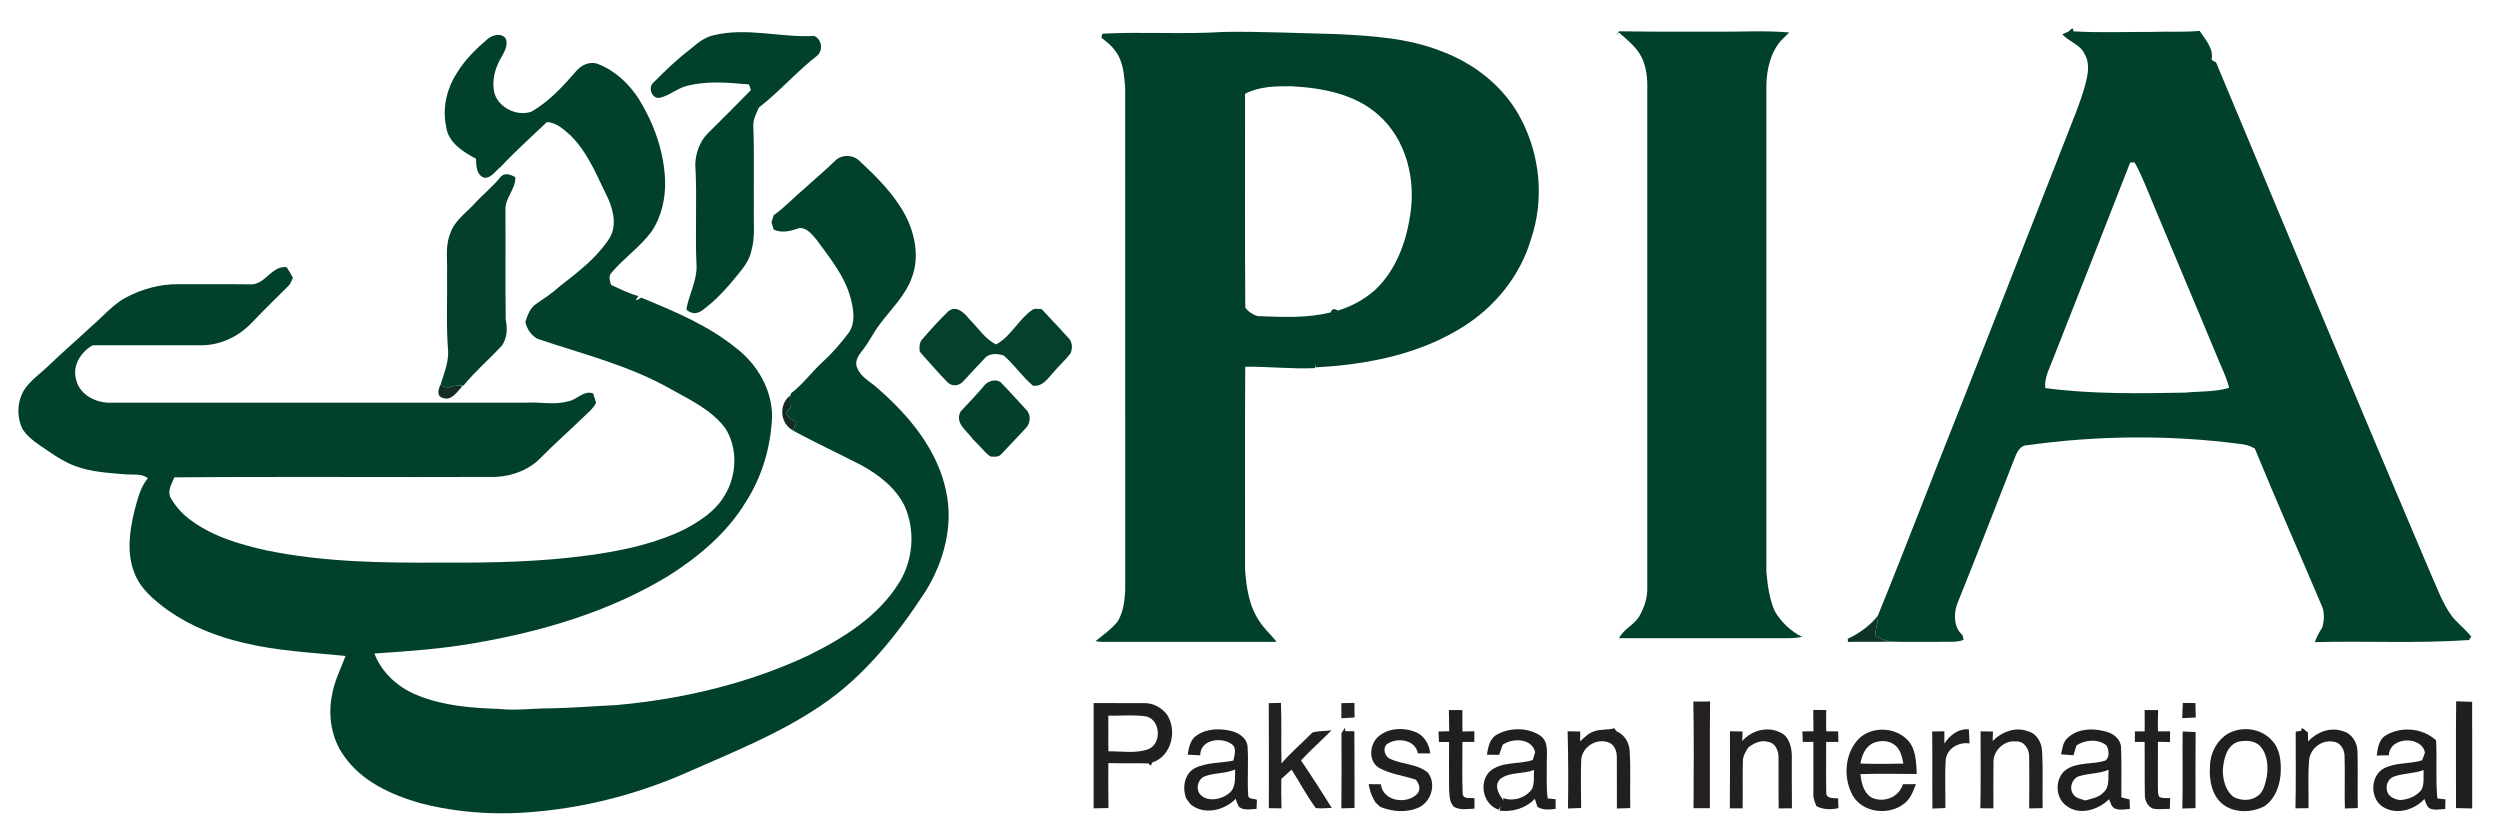 <?xml version="1.0" encoding="UTF-8"?> <svg xmlns:dc="http://purl.org/dc/elements/1.1/" xmlns:cc="http://creativecommons.org/ns#" xmlns:rdf="http://www.w3.org/1999/02/22-rdf-syntax-ns#" xmlns:svg="http://www.w3.org/2000/svg" xmlns="http://www.w3.org/2000/svg" xmlns:sodipodi="http://sodipodi.sourceforge.net/DTD/sodipodi-0.dtd" xmlns:inkscape="http://www.inkscape.org/namespaces/inkscape" width="300" height="100" viewBox="0 0 1079 358" version="1.0" id="svg3349" sodipodi:version="0.32" inkscape:version="0.46" sodipodi:docname="Pakistan_International_Airlines_Logo.svg" inkscape:output_extension="org.inkscape.output.svg.inkscape"><defs id="defs3453"></defs><g id="#ffffffff"></g><g id="#01402bff"><path d="M 892.94,12.69 C 893.65,11.76 895.05,10.57 894.83,12.69 C 906.21,13.38 917.59,12.88 929,12.93 C 935.79,12.67 942.6,13.15 949.37,12.49 C 951.73,16.12 955.59,20.27 954.5,24.83 C 955.02,25.37 955.66,25.76 956.41,26 C 987.14,99.42 1017.66,172.93 1048.84,246.17 C 1051.82,252.7 1054.11,259.68 1058.51,265.46 C 1061.01,268.46 1064.15,270.86 1066.59,273.93 C 1066.35,274.3 1065.87,275.03 1065.64,275.4 C 1043.48,276.96 1021.24,275.72 999.05,276.32 C 999.91,274.09 1000.96,271.94 1002.32,269.97 C 1003.06,267.21 1003.29,264.23 1002.43,261.47 C 992.74,238.55 982.61,215.79 973.18,192.76 C 971.14,191.54 968.84,190.91 966.49,190.73 C 936.12,186.79 905.19,187.1 874.87,191.34 C 871.9,191.38 870.54,194.25 869.62,196.62 C 861.35,217.67 853.23,238.79 844.74,259.76 C 843.13,264.14 843.22,269.95 846.97,273.23 C 847.25,273.91 847.41,274.62 847.45,275.36 C 844.75,276.4 841.81,276.1 838.99,276.18 C 831.14,276.11 823.28,276.32 815.44,276.1 C 813.34,275.42 811.25,274.68 809.37,273.55 C 809.24,270.62 810.79,267.87 810.47,264.89 C 822.64,235.09 834.05,204.9 846.04,174.98 C 861.22,136.23 876.53,97.52 891.66,58.75 C 894.57,51.23 897.75,43.78 899.94,36.01 C 901.06,31.64 902.22,26.65 899.71,22.52 C 897.89,18.33 892.94,17.24 890.11,13.94 C 890.82,13.63 892.24,13 892.94,12.69 M 919.42,69.24 C 908.28,97.76 897.07,126.24 885.84,154.73 C 884.43,158.56 882.21,162.44 882.76,166.66 C 902.68,169.32 922.89,168.99 942.95,168.63 C 949.32,167.99 955.9,168.42 962.08,166.55 C 960.99,161.86 958.69,157.59 956.93,153.15 C 947.97,131.49 938.75,109.94 929.77,88.29 C 927.05,81.93 924.7,75.38 921.33,69.32 C 920.85,69.3 919.9,69.26 919.42,69.24 z" id="path3353" style="opacity:1;fill:#01402b"></path><path d="M 307.9,14.41 C 322.29,10.84 336.92,15.5 351.46,14.68 C 354.63,16.27 355.28,20.38 352.97,22.97 C 343.98,29.88 336.55,38.64 327.57,45.54 C 326.43,48.02 325.1,50.56 325.12,53.36 C 325.59,65.22 325.25,77.11 325.36,88.98 C 325.17,95.06 326.01,101.27 324.34,107.22 C 323.6,111.22 321.06,114.5 318.56,117.57 C 313.94,123.26 309,128.84 303.03,133.16 C 300.86,134.79 298.13,134.71 296.24,132.73 C 297.27,126.4 300.77,120.58 300.63,114.04 C 299.94,99.36 300.94,84.63 300.08,69.96 C 300.3,65.23 301.95,60.42 305.25,56.96 C 311.56,50.68 317.9,44.43 324.1,38.04 C 323.89,37.43 323.49,36.22 323.28,35.61 C 314,34.78 304.48,33.89 295.39,36.55 C 291.79,37.8 288.74,40.36 285.04,41.3 C 281.56,42.34 279.45,37.07 281.92,34.9 C 286.9,29.89 291.98,24.93 297.62,20.65 C 300.72,18.09 303.84,15.29 307.9,14.41 z" id="path3355" style="opacity:1;fill:#01402b"></path><path d="M 210.18,16.22 C 212.32,14.27 216.41,13.07 218.33,15.89 C 219.24,18.57 217.93,21.27 216.58,23.53 C 214.19,27.55 212.55,32.25 213.03,36.98 C 213.23,44.68 222.56,49.88 229.42,47.34 C 237,42.96 243.03,36.39 248.71,29.83 C 250.96,27.15 254.83,25.41 258.24,26.85 C 265.62,29.73 271.63,35.47 275.84,42.08 C 282.29,52.58 286.58,64.6 287.05,76.99 C 287.3,84.77 285.53,92.76 281.11,99.25 C 276.17,105.85 269.23,110.59 263.94,116.86 C 262.49,118.37 263.21,120.37 263.74,122.1 C 267.58,123.92 271.41,125.84 275.54,126.93 C 275.12,127.54 274.73,128.16 274.35,128.79 C 275.23,128.58 276.02,128.18 276.73,127.61 C 290.98,133.51 305.51,139.5 317.6,149.3 C 326.77,156.29 333.3,167.32 333.22,179.04 C 332.69,192.04 328.9,204.99 321.81,215.94 C 313.65,229.41 301.22,239.71 288.02,248.01 C 262.74,263.24 233.98,271.7 205.06,276.7 C 190.69,279.23 176.13,280.27 161.58,281.21 C 164.91,289.89 172.34,296.34 180.94,299.55 C 191.77,303.82 203.56,304.73 215.09,305.12 C 222.71,305.96 230.32,304.84 237.95,304.88 C 247.35,304.69 256.72,303.91 266.1,303.47 C 294.61,300.92 322.97,294.22 348.94,282.03 C 363.92,274.65 378.96,265.29 387.97,250.79 C 394.15,241.01 395.15,228.14 390.43,217.56 C 386.58,209.65 379.32,204.12 371.79,199.95 C 361.98,194.93 351.99,190.26 342.29,185.02 L 342.7,183.91 C 343.03,183.06 343.36,182.21 343.69,181.36 C 341.86,180.5 340.33,179.18 339.19,177.52 C 339.83,176.7 340.48,175.88 341.14,175.07 C 340.9,173.34 340.82,171.58 341.1,169.85 C 341.18,169.62 341.33,169.14 341.41,168.91 C 346.42,165.15 350.1,159.98 354.67,155.74 C 359.07,151.76 362.99,147.27 366.51,142.51 C 369.3,138.17 368.38,132.72 367.18,128.02 C 364.67,118.33 358.14,110.51 352.39,102.59 C 350.47,100.38 348.26,97.38 345.03,97.6 C 341.46,98.79 337.47,100.01 333.89,98.19 C 333.58,97.14 333.27,96.1 332.96,95.05 C 333.28,94.05 333.61,93.05 333.94,92.05 C 338.79,88.61 342.8,84.17 347.37,80.4 C 351.72,76.37 356.32,72.63 360.53,68.46 C 363.34,65.67 368.39,65.91 371.1,68.76 C 378.58,75.7 385.99,83.1 390.81,92.21 C 394.98,100.33 396.88,110.21 393.55,118.96 C 390.81,126.72 384.66,132.47 379.85,138.94 C 376.9,142.74 374.91,147.19 371.84,150.9 C 370.3,152.84 368.74,155.48 369.99,157.96 C 371.58,162.13 375.99,164.03 379.04,166.97 C 392.44,178.66 404.63,193.29 408.32,211.12 C 411.61,226.07 407.33,241.72 399.4,254.5 C 387.25,273.11 373.11,291 354.51,303.55 C 336.77,315.67 316.67,323.65 297.11,332.3 C 272.87,343.06 246.59,349.35 220.06,350.17 C 206.97,350.42 193.79,349.1 181.11,345.74 C 168.78,342.14 156.09,336.4 148.55,325.53 C 143.01,317.93 141.44,307.94 143.35,298.83 C 144.37,293.03 147.09,287.75 149.14,282.28 C 134.38,280.78 119.45,280.12 104.99,276.56 C 93.43,273.9 82.19,269.39 72.45,262.55 C 66.54,258.24 60.52,253.26 57.91,246.19 C 54.64,237.74 55.91,228.46 57.97,219.88 C 59.35,214.89 60.43,209.63 63.81,205.54 C 60.95,203.39 57.22,204.19 53.9,203.88 C 46.67,203.22 39.25,202.91 32.4,200.28 C 28.3,198.78 24.57,196.45 21.02,193.96 C 17.04,191.25 12.71,188.72 9.91,184.69 C 7.1,179.36 7.33,172.57 10.44,167.41 C 13.25,163.26 17.43,160.38 21.02,156.98 C 27.11,151.05 33.59,145.55 39.78,139.73 C 44.62,135.63 48.72,130.56 54.39,127.56 C 61.3,123.88 69.1,121.75 76.95,121.82 C 87.33,121.85 97.71,121.75 108.1,121.9 C 114.48,122.16 117.18,113.69 123.71,114.48 C 124.71,115.96 125.62,117.51 126.42,119.11 C 125.83,120.26 125.48,121.58 124.53,122.51 C 119.19,127.83 113.79,133.08 108.59,138.54 C 103.02,144.39 95.13,148.18 86.99,148.18 C 71.33,148.21 55.68,148.16 40.02,148.18 C 34.92,151 31.1,157.06 32.84,162.96 C 34.31,169.61 41.57,173.25 47.96,172.95 C 107.65,172.96 167.34,172.96 227.03,172.95 C 233.01,172.58 239.05,174.05 244.95,172.44 C 248.93,171.94 251.77,167.43 256.03,168.98 C 256.41,170.34 256.83,171.69 257.27,173.04 C 255.8,175.87 253.2,177.78 250.99,179.98 C 245.21,185.56 239.18,190.87 233.53,196.58 C 228.55,201.89 221.24,204.63 214.07,205 C 167.81,205.2 121.53,204.8 75.27,205.2 C 74.15,207.82 72.31,210.72 73.46,213.64 C 75.37,217.16 78.02,220.29 81.16,222.79 C 90.96,230.5 103.2,234.11 115.19,236.75 C 140.11,241.86 165.68,242.16 191.03,241.97 C 212.76,242.13 234.55,241.66 256.1,238.57 C 269.64,236.57 283.25,233.63 295.61,227.54 C 302.15,224.02 308.78,219.78 312.62,213.21 C 318.05,204.63 318.56,192.71 313.07,184.05 C 307.1,175.97 297.69,171.71 289.18,166.9 C 271.28,156.8 251.19,151.88 231.86,145.35 C 229.11,143.78 227.47,141.15 226.72,138.13 C 227.7,135.34 228.66,132.23 231.22,130.47 C 234.75,128.02 238.39,125.7 241.55,122.77 C 249.2,116.8 257.16,110.79 262.62,102.63 C 266.34,97.39 264.93,90.36 262.48,84.89 C 257.77,75.46 253.93,65.22 246.29,57.67 C 243.34,55.06 240.23,52.04 236.04,51.86 C 229.37,58.21 222.47,64.37 216.16,71.13 C 213.91,72.78 212.19,76.01 209.12,75.92 C 205.63,74.88 205.49,70.7 205.46,67.68 C 199.88,64.74 193.46,60.74 192.57,53.9 C 190.86,46.03 192.73,37.7 197.01,30.96 C 200.41,25.26 205.17,20.52 210.18,16.22 z" id="path3357" style="opacity:1;fill:#01402b"></path></g><g id="#00412bff"><path d="M 698.79,12.67 C 712.86,12.89 726.93,12.86 741,12.84 C 751.42,12.97 761.84,12.23 772.24,13.19 C 771.11,14.34 769.94,15.44 768.8,16.56 C 764.1,21.88 762.54,29.04 762.36,35.95 C 762.37,105.97 762.36,176 762.36,246.02 C 762.92,251.76 763.64,257.66 766,262.97 C 768.73,267.67 772.95,271.66 777.82,274.07 C 775.9,274.39 773.97,274.62 772.04,274.6 C 747.62,274.6 723.2,274.6 698.78,274.6 C 700.81,270.54 705.49,268.82 707.67,264.89 C 709.7,261.25 711.07,257.14 710.96,252.93 C 710.95,181.32 710.95,109.7 710.96,38.09 C 711.1,33.15 710.67,28 708.35,23.55 C 706.08,19.31 702.26,16.27 698.7,13.18 C 698.38,13.49 697.74,14.1 697.42,14.41 C 697.87,13.83 698.32,13.25 698.79,12.67 z" id="path3360" style="opacity:1;fill:#00412b"></path></g><g id="#01412bff"><path d="M 475.77,13.7 C 493.17,12.79 510.63,14.07 528.03,12.95 C 544.16,12.67 560.27,13.52 576.4,13.85 C 591.75,14.62 607.43,15.51 621.91,21.2 C 636.56,26.58 649.67,36.99 656.74,51.07 C 664.74,66.63 666.48,85.4 660.88,102.04 C 656.34,117.91 645.38,131.51 631.46,140.2 C 612.52,152.19 589.82,156.58 567.73,157.71 L 567.57,156.01 C 567.56,156.52 567.55,157.54 567.55,158.04 C 557.49,158.51 547.48,157.33 537.44,157.44 C 537.26,186.62 537.41,215.81 537.37,245 C 537.94,252.76 539.1,260.94 543.69,267.46 C 545.71,270.7 548.69,273.15 550.94,276.2 C 525.66,276.16 500.37,276.2 475.09,276.19 C 474.31,276.17 473.57,275.99 472.81,275.89 C 476.12,273.22 479.65,270.74 482.36,267.42 C 484.81,263.46 485.37,258.65 485.64,254.09 C 485.64,181.72 485.65,109.34 485.63,36.97 C 485.18,31.43 484.79,25.36 481.13,20.86 C 479.6,18.67 477.43,17.09 475.36,15.45 C 475.46,15.02 475.67,14.14 475.77,13.7 M 537.37,39.66 C 537.42,70.42 537.23,101.2 537.47,131.95 C 538.65,133.6 540.76,135 542.79,135.6 C 553.33,135.97 564.05,136.6 574.39,133.98 C 574.77,132.15 576.19,132.42 577.45,133.2 C 583.31,131.41 588.81,128.43 593.42,124.37 C 602.35,116.03 606.84,103.99 608.61,92.13 C 611.17,76.73 607,59.42 594.99,48.82 C 584.69,39.57 570.4,37.06 557.02,36.38 C 550.4,36.38 543.35,36.45 537.37,39.66 z" id="path3363" style="opacity:1;fill:#01412b"></path></g><g id="#02402bff"><path d="M 216.28,75.28 C 218.15,73.59 220.55,74.57 222.43,75.65 C 222.65,80.83 217.79,84.7 218.15,89.97 C 218.28,105.68 218.05,121.4 218.27,137.11 C 219.07,140.93 218.94,145.15 216.54,148.41 C 211.14,154.25 205.02,159.46 200.01,165.63 C 199.66,165.63 198.96,165.62 198.62,165.62 C 196.59,165.46 194.63,166.04 192.72,166.64 C 191.86,166.14 191.01,165.64 190.16,165.15 C 191.58,160.52 193.54,155.9 193.42,150.96 C 192.5,139.67 193.13,128.32 192.95,117 C 193.17,111.35 192.08,105.46 194.28,100.07 C 195.95,94.7 200.76,91.38 204.43,87.44 C 208.25,83.25 212.72,79.7 216.28,75.28 z" id="path3366" style="opacity:1;fill:#02402b"></path></g><g id="#04402bff"><path d="M 445.72,132.77 C 446.89,132.13 448.28,132.62 449.55,132.55 C 453.46,136.65 457.27,140.83 461.11,144.99 C 462.92,146.75 463.03,149.67 461.94,151.84 C 459.69,154.71 456.91,157.11 454.61,159.93 C 452.21,162.55 449.88,166.22 445.78,165.61 C 441.18,161.7 437.8,156.6 433.27,152.65 C 430.65,151.72 426.91,151.47 424.97,153.85 C 421.79,157.11 418.78,160.54 415.64,163.84 C 413.96,165.78 410.72,166.09 408.94,164.13 C 405.46,160.57 402.19,156.82 398.86,153.13 C 398.22,152.36 397.57,151.6 396.91,150.84 C 396.78,148.92 396.75,146.82 398.25,145.38 C 401.81,141.25 405.5,137.17 409.43,133.4 C 412.94,130.7 416.53,134.52 418.59,137.17 C 422.3,140.74 425.19,145.63 429.96,147.81 C 436.39,144.31 439.66,136.87 445.72,132.77 z" id="path3369" style="opacity:1;fill:#04402b"></path></g><g id="#03402cff"><path d="M 425.18,165.13 C 427.03,163.31 430.48,162.5 432.39,164.67 C 435.99,168.37 439.41,172.25 442.93,176.03 C 445.06,178.12 444.81,181.85 442.77,183.92 C 439.25,187.73 435.65,191.46 432.1,195.24 C 430.95,196.58 429.03,196.3 427.48,196.21 C 424.62,194.21 422.68,191.18 420.04,188.93 C 417.57,185.21 411.95,182.02 414.55,176.83 C 418.09,172.93 421.84,169.21 425.18,165.13 z" id="path3372" style="opacity:1;fill:#03402c"></path></g><g id="#132b22ff"><path d="M 190.16,165.15 C 191.01,165.64 191.86,166.14 192.72,166.64 C 194.63,166.04 196.59,165.46 198.62,165.62 L 199.47,166.04 C 197.16,168.29 194.91,172.37 191.03,170.89 C 188.27,170.11 189.22,167.04 190.16,165.15 z" id="path3375" style="opacity:1;fill:#132b22"></path><path d="M 342.28,184.97 C 336.63,182 335.97,173.64 341.1,169.85 C 340.82,171.58 340.9,173.34 341.14,175.07 C 340.48,175.88 339.83,176.7 339.19,177.52 C 340.33,179.18 341.86,180.5 343.69,181.36 C 343.36,182.21 343.03,183.06 342.7,183.91 L 342.28,184.97 z" id="path3377" style="opacity:1;fill:#132b22"></path></g><g id="#c1d4ceff"><path d="M 65.34,259.29 C 65.81,259.82 65.81,259.82 65.34,259.29 z" id="path3380" style="opacity:1;fill:#c1d4ce"></path></g><g id="#0d3427ff"><path d="M 797.49,274.88 C 802.46,272.5 807.07,269.29 810.47,264.89 C 810.79,267.87 809.24,270.62 809.37,273.55 C 811.25,274.68 813.34,275.42 815.44,276.1 C 809.48,276.28 803.52,276.08 797.57,276.22 C 797.55,275.88 797.51,275.22 797.49,274.88 z" id="path3383" style="opacity:1;fill:#0d3427"></path></g><g id="#222021ff"><path d="M 547.6,302.65 C 549.35,302.61 551.11,302.58 552.87,302.52 C 553.19,311.22 552.87,319.93 553.1,328.64 C 557.24,323.88 562.03,319.77 566.47,315.31 C 569.11,314.53 571.97,314.8 574.7,314.36 C 570.38,318.77 565.7,322.82 561.51,327.37 C 566.1,334.09 570.44,340.96 574.79,347.84 C 572.49,347.99 570.19,348.16 567.91,347.94 C 563.99,342.68 560.98,336.83 557.43,331.34 C 555.96,332.7 554.48,334.04 553,335.37 C 553.01,339.59 552.95,343.82 553.1,348.05 C 551.27,348.02 549.44,347.99 547.63,347.97 C 547.64,332.86 547.69,317.75 547.6,302.65 z" id="path3386" style="opacity:1;fill:#222021"></path><path d="M 751.95,319.01 C 755.97,314.37 762.89,312.47 768.49,315.35 C 772.1,317 773.25,321.43 773.35,325.08 C 773.39,332.73 773.28,340.38 773.4,348.04 C 771.48,348.03 769.58,348.04 767.68,348.07 C 767.55,340.74 767.68,333.41 767.61,326.09 C 767.65,323.19 766.24,319.74 763.02,319.33 C 759.95,318.43 757.08,319.93 754.66,321.64 C 753.45,323.55 752.12,325.56 752.22,327.92 C 752.05,334.63 752.24,341.34 752.12,348.05 C 750.27,348.03 748.43,348.03 746.6,348.05 C 746.7,336.96 746.64,325.87 746.64,314.78 C 748.45,314.8 750.27,314.84 752.1,314.88 C 752.05,316.25 752,317.63 751.95,319.01 z" id="path3388" style="opacity:1;fill:#222021"></path><path d="M 802.23,318.03 C 808.45,311.93 819.96,313.05 824.76,320.39 C 827.01,324.25 827.04,328.89 827.28,333.23 C 819.18,333.13 811.08,333.04 802.98,333.28 C 803.36,336.95 804.22,341.07 807.53,343.26 C 812.69,345.93 819.67,343.39 821.28,337.62 C 823.15,337.61 825.02,337.6 826.91,337.61 C 825.74,340.58 824.62,343.87 821.99,345.9 C 815.37,351.24 804.03,350.14 799.62,342.48 C 795.44,334.91 796.11,324.4 802.23,318.03 M 808.13,320.03 C 804.93,321.75 803.53,325.33 802.97,328.72 C 809.14,328.93 815.33,328.89 821.51,328.74 C 820.92,325.93 820.35,322.79 818,320.88 C 815.31,318.55 811.21,318.57 808.13,320.03 z" id="path3390" style="opacity:1;fill:#222021"></path></g><g id="#242424ff"><path d="M 578.93,302.64 C 580.8,302.59 582.68,302.61 584.56,302.54 C 584.61,304.64 584.63,306.74 584.65,308.84 C 582.74,308.99 580.83,309.02 578.93,309.15 C 578.95,306.98 578.95,304.81 578.93,302.64 z" id="path3393" style="opacity:1;fill:#242424"></path></g><g id="#242021ff"><path d="M 730.85,301.95 C 733.25,301.99 735.66,301.98 738.08,301.9 C 737.88,317.26 738.07,332.62 737.98,347.98 C 735.63,348.01 733.27,348.01 730.93,348 C 730.99,332.65 731.14,317.3 730.85,301.95 z" id="path3396" style="opacity:1;fill:#242021"></path></g><g id="#202020ff"><path d="M 942.12,302.55 C 943.92,302.57 945.73,302.59 947.55,302.61 C 947.58,304.69 947.63,306.77 947.68,308.85 C 945.73,308.93 943.79,309.03 941.86,309.12 C 941.94,306.93 941.99,304.74 942.12,302.55 z" id="path3399" style="opacity:1;fill:#202020"></path><path d="M 925.62,305.62 C 927.55,305.62 929.48,305.63 931.43,305.64 C 931.34,308.7 931.31,311.76 931.37,314.82 C 933.11,314.82 934.85,314.82 936.62,314.82 C 936.6,316.35 936.58,317.89 936.58,319.44 C 934.82,319.39 933.09,319.36 931.36,319.33 C 931.38,325.91 931.35,332.48 931.34,339.06 C 931.45,340.42 931.17,341.97 932.04,343.15 C 933.42,343.87 935.11,343.48 936.64,343.66 C 936.6,345.19 936.57,346.72 936.52,348.26 C 934.03,348.27 931.5,348.69 929.07,348.09 C 926.74,347.14 925.64,344.38 925.72,342 C 925.58,334.46 925.71,326.92 925.63,319.38 C 924.21,319.38 922.81,319.37 921.42,319.38 C 921.41,317.86 921.41,316.34 921.42,314.83 C 922.81,314.83 924.21,314.83 925.63,314.84 C 925.67,311.77 925.65,308.69 925.62,305.62 z" id="path3401" style="opacity:1;fill:#202020"></path><path d="M 942.03,314.87 C 943.88,314.95 945.75,315.04 947.63,315.11 C 947.53,326.06 947.6,337.01 947.58,347.96 C 945.68,347.99 943.78,348.05 941.9,348.12 C 942.18,337.04 941.87,325.95 942.03,314.87 z" id="path3403" style="opacity:1;fill:#202020"></path></g><g id="#231f20ff"><path d="M 1060.08,301.84 C 1062.36,301.93 1064.66,301.99 1066.97,302.08 C 1067.05,317.42 1066.98,332.76 1067,348.1 C 1064.66,348.02 1062.33,347.98 1060.01,347.94 C 1060.05,332.57 1059.9,317.21 1060.08,301.84 z" id="path3406" style="opacity:1;fill:#231f20"></path></g><g id="#211f20ff"><path d="M 472.01,302.62 C 479.35,302.64 486.68,302.6 494.02,302.63 C 497.74,302.62 501.31,304.56 503.58,307.48 C 508.27,314.31 505.66,325.59 497.33,328.24 C 497.16,328.6 496.83,329.32 496.67,329.68 C 496.42,329.43 495.91,328.92 495.65,328.66 C 489.89,328.48 484.12,328.69 478.36,328.51 C 478.33,334.98 478.31,341.46 478.41,347.93 C 476.27,347.98 474.13,348.02 472,348.04 C 472,332.9 471.99,317.76 472.01,302.62 M 478.35,308.05 C 478.41,313.18 478.28,318.3 478.4,323.43 C 484.11,323.35 490.12,324.51 495.62,322.51 C 501.43,320.16 500.95,310.2 494.95,308.42 C 489.47,307.52 483.87,308.17 478.35,308.05 z" id="path3409" style="opacity:1;fill:#211f20"></path></g><g id="#201f20ff"><path d="M 625.34,305.62 C 627.27,305.62 629.21,305.64 631.16,305.63 C 631.15,308.72 631.15,311.81 631.19,314.9 C 632.89,314.86 634.6,314.82 636.32,314.77 C 636.34,316.31 636.33,317.85 636.33,319.4 C 634.61,319.38 632.9,319.38 631.19,319.38 C 631.23,326.89 630.97,334.42 631.3,341.93 C 631.75,344.29 634.72,343.3 636.39,343.73 C 636.38,345.2 636.37,346.67 636.38,348.15 C 633.41,348.34 630.2,348.93 627.48,347.37 C 625.6,345.47 625.6,342.54 625.43,340.04 C 625.37,333.17 625.4,326.3 625.42,319.43 C 623.96,319.42 622.51,319.41 621.06,319.41 C 620.99,317.9 620.92,316.38 620.85,314.88 C 622.39,314.84 623.93,314.81 625.48,314.77 C 625.43,311.72 625.39,308.67 625.34,305.62 z" id="path3412" style="opacity:1;fill:#201f20"></path><path d="M 993.23,314.59 C 992.97,311.96 995.2,314.9 996.1,315.26 C 996.1,316.55 996.12,317.84 996.16,319.14 C 999.86,315.22 1005.61,312.85 1010.93,314.67 C 1014.91,315.55 1017.39,319.44 1017.49,323.37 C 1017.73,331.55 1017.46,339.74 1017.62,347.93 C 1015.75,347.99 1013.9,348.04 1012.05,348.11 C 1011.83,340.71 1012.15,333.3 1011.92,325.9 C 1012.02,322.98 1010.27,319.53 1007.06,319.28 C 1002.11,318.33 997.17,322.14 996.62,327.11 C 996.04,334.04 996.45,341.01 996.37,347.97 C 994.47,347.99 992.59,348.02 990.72,348.05 C 990.96,337.01 990.82,325.97 990.82,314.93 C 991.42,314.85 992.63,314.68 993.23,314.59 z" id="path3414" style="opacity:1;fill:#201f20"></path></g><g id="#221f1fff"><path d="M 782.6,305.56 C 784.46,305.59 786.33,305.61 788.21,305.62 C 788.15,308.68 788.14,311.74 788.19,314.8 C 789.9,314.82 791.61,314.83 793.35,314.83 C 793.37,316.35 793.4,317.88 793.44,319.4 C 791.67,319.39 789.92,319.38 788.17,319.38 C 788.22,326.62 788.04,333.87 788.22,341.12 C 788,343.98 791.41,343.59 793.32,343.73 C 793.36,345.14 793.41,346.54 793.47,347.95 C 790.29,348.72 786.93,348.6 783.97,347.14 C 783.36,345.48 782.55,343.82 782.66,342.01 C 782.64,334.46 782.64,326.91 782.65,319.36 C 781.12,319.37 779.59,319.38 778.08,319.4 C 778.02,317.88 777.96,316.36 777.91,314.84 C 779.49,314.82 781.08,314.8 782.69,314.79 C 782.64,311.71 782.62,308.64 782.6,305.56 z" id="path3417" style="opacity:1;fill:#221f1f"></path></g><g id="#fefefeff"></g><g id="#212021ff"><path d="M 580.46,313.3 C 580.51,313.66 580.61,314.39 580.66,314.75 C 581.63,314.76 583.58,314.77 584.55,314.77 C 584.65,325.82 584.56,336.86 584.62,347.9 C 582.72,347.98 580.82,348 578.93,348.04 C 579.07,337.24 578.99,326.44 578.97,315.63 C 579.47,314.86 579.97,314.08 580.46,313.3 z" id="path3421" style="opacity:1;fill:#212021"></path><path d="M 964.48,314.58 C 969.97,312.84 976.56,314.28 980.46,318.64 C 983.89,322.09 984.53,327.28 984.38,331.93 C 984.24,337.66 982.19,343.86 977.24,347.19 C 971.79,349.94 964.57,350.18 959.53,346.42 C 954.59,342.61 953.42,335.92 953.82,330.05 C 953.84,323.4 957.9,316.53 964.48,314.58 M 966.17,319.25 C 961.12,320.74 959.83,326.53 959.39,331.09 C 959.28,335.48 960.43,340.47 964.16,343.22 C 967.34,344.81 971.53,344.92 974.45,342.67 C 977.08,340.85 977.62,337.41 978.32,334.52 C 979.02,330.1 978.7,324.98 975.69,321.43 C 973.35,318.7 969.42,318.61 966.17,319.25 z" id="path3423" style="opacity:1;fill:#212021"></path></g><g id="#212020ff"><path d="M 687.9,314.86 C 690.72,313.72 693.88,314.38 696.76,313.46 C 696.98,313.79 697.42,314.44 697.64,314.77 C 701.29,316.22 703.4,320.09 703.4,323.93 C 703.85,331.92 703.42,339.94 703.62,347.94 C 701.69,348 699.76,348.02 697.85,348.12 C 697.81,340.72 697.89,333.32 697.82,325.93 C 697.84,323.35 696.7,320.27 693.98,319.51 C 688.82,317.73 682.83,321.66 682.44,327.11 C 682.22,334.03 682.36,340.97 682.42,347.9 C 680.52,347.97 678.62,348.04 676.74,348.11 C 676.9,337 676.9,325.89 676.58,314.78 C 678.39,314.81 680.21,314.85 682.04,314.89 C 682.02,316.3 682,317.72 681.99,319.13 C 683.76,317.47 685.53,315.65 687.9,314.86 z" id="path3426" style="opacity:1;fill:#212020"></path><path d="M 594.47,317.47 C 598.72,313.32 605.56,312.99 610.88,315.08 C 614.66,316.56 616.93,320.4 617.27,324.34 C 615.5,324.34 613.72,324.34 611.96,324.34 C 610.89,318.31 602.85,317.26 598.55,320.38 C 596.61,322.3 597.69,325.74 600.04,326.74 C 605.29,329.14 611.72,328.81 616.3,332.65 C 619.98,337.45 617.82,345 612.5,347.61 C 607.22,350.05 600.99,349.56 595.7,347.41 C 595.02,346.77 594.34,346.14 593.66,345.53 C 592.14,343.11 591.12,340.42 590.72,337.6 C 592.47,337.62 594.22,337.64 595.98,337.65 C 596.83,345.13 607.28,346.55 611.8,341.66 C 613.32,339.71 612.44,337.42 611.09,335.68 C 605.64,333.83 599.66,333.29 594.68,330.25 C 590.65,327.24 591.14,320.81 594.47,317.47 z" id="path3428" style="opacity:1;fill:#212020"></path></g><g id="#201f1fff"><path d="M 516.52,316.55 C 520.97,313.49 526.91,313.43 531.98,314.8 C 535.01,315.7 538.22,317.93 538.45,321.38 C 538.92,328.55 538.23,335.78 538.76,342.96 C 539.54,344.16 541.27,343.85 542.49,344.33 C 542.42,345.63 542.37,346.94 542.32,348.26 C 539.78,348.4 536.88,349.11 534.7,347.38 C 534.11,346.28 533.66,345.12 533.35,343.92 C 528.39,349 519.68,351.13 513.83,346.29 C 513.24,345.46 512.63,344.65 512.01,343.85 C 510.21,339.34 511.06,333.36 515.54,330.77 C 520.72,328.13 526.75,328.59 532.32,327.44 C 532.75,325.14 533.94,322.1 531.67,320.38 C 527.19,317.04 517.97,318.31 518.01,325.17 C 516.19,325.08 514.37,324.98 512.57,324.87 C 513.12,321.87 513.71,318.32 516.52,316.55 M 520.24,334.13 C 517.31,335.1 516.06,338.82 517.54,341.46 C 520.46,345.65 527.11,344.39 530.54,341.46 C 533.66,339.01 532.9,334.75 533.09,331.28 C 528.99,333.09 524.39,332.63 520.24,334.13 z" id="path3431" style="opacity:1;fill:#201f1f"></path></g><g id="#201e1fff"><path d="M 646.2,316.14 C 651.91,313.05 659.64,313.06 665.03,316.84 C 668.48,319.55 667.54,324.18 667.59,327.99 C 667.7,333.24 667.27,338.53 667.98,343.75 C 668.84,343.84 670.54,344.03 671.39,344.12 C 671.39,345.5 671.39,346.88 671.41,348.27 C 668.74,348.63 665.91,348.92 663.55,347.37 C 663.17,346.21 662.8,345.06 662.43,343.92 C 658.6,348.04 652.82,349.68 647.32,349.07 C 647.4,348.54 647.56,347.48 647.64,346.95 C 647.48,347.38 647.17,348.23 647.01,348.66 C 640.14,346.71 638.06,336.99 642.98,332.12 C 648.12,327.61 655.47,329.24 661.56,327.17 C 661.81,326.32 662.32,324.63 662.57,323.78 C 661.12,317.73 652.86,317.58 648.57,320.59 C 648.06,322.05 647.49,323.49 647.02,324.97 C 645.26,324.97 643.5,324.92 641.75,324.89 C 642.26,321.63 642.96,317.81 646.2,316.14 M 647.54,335.34 C 644.51,338.37 647.04,342.03 648.95,344.81 L 648.72,343.59 C 653.19,345.26 658.69,343.49 661.32,339.52 C 662.34,336.97 661.9,334.12 662.09,331.45 C 657.4,333.38 651.69,332.19 647.54,335.34 z" id="path3434" style="opacity:1;fill:#201e1f"></path><path d="M 1029.61,316.61 C 1036.3,312.49 1045.68,313.37 1051.41,318.72 C 1051.87,327.03 1051.15,335.44 1051.96,343.76 C 1053.11,343.89 1054.27,344.03 1055.45,344.17 C 1055.39,345.54 1055.37,346.92 1055.35,348.3 C 1053.19,348.45 1050.94,348.95 1048.87,348.18 C 1047.32,347.34 1046.99,345.5 1046.38,344.03 C 1042.16,348.55 1034.96,350.86 1029.25,347.86 C 1022.86,344.78 1022.63,334.29 1028.8,330.85 C 1033.89,328.12 1039.94,329.01 1045.34,327.33 C 1045.91,326.26 1046.18,325.06 1046.61,323.94 C 1045.06,316.54 1031.29,317.12 1031.04,325.14 C 1029.27,325.14 1027.52,325.24 1025.78,325.26 C 1026.27,322.17 1026.62,318.39 1029.61,316.61 M 1033.49,334.24 C 1031.04,334.93 1029.59,337.72 1030.19,340.14 C 1030.5,342.9 1033.54,344.28 1036.02,344.47 C 1039.43,344.19 1042.99,342.86 1045.1,340.02 C 1046.45,337.42 1045.86,334.36 1046.04,331.54 C 1041.97,333.01 1037.56,332.89 1033.49,334.24 z" id="path3436" style="opacity:1;fill:#201e1f"></path></g><g id="#212121ff"><path d="M 839.18,320.07 C 841.57,316.53 845.23,313.52 849.78,313.96 C 849.91,315.98 850.01,318.01 850.06,320.05 C 845.42,319.29 840.31,322.16 839.77,327.09 C 839.34,334.02 839.71,340.98 839.62,347.92 C 837.75,347.98 835.89,348.06 834.04,348.14 C 833.9,337.05 834.07,325.96 833.93,314.87 C 835.67,314.84 837.43,314.82 839.2,314.79 C 839.17,316.55 839.17,318.31 839.18,320.07 z" id="path3439" style="opacity:1;fill:#212121"></path><path d="M 860.02,319 C 863.85,315.06 869.81,312.74 875.18,314.75 C 879.14,315.71 881.34,319.87 881.39,323.71 C 881.82,331.78 881.45,339.88 881.6,347.96 C 879.66,347.99 877.72,348.04 875.79,348.08 C 875.84,340.68 875.9,333.28 875.79,325.89 C 875.96,322.66 873.66,318.86 870.07,319.18 C 865.07,318.6 860.39,322.96 860.39,327.94 C 860.28,334.64 860.37,341.34 860.36,348.05 C 858.47,348.02 856.59,348.02 854.72,348.02 C 854.98,336.95 854.78,325.88 854.83,314.81 C 856.6,314.81 858.37,314.83 860.16,314.89 C 860.12,316.26 860.07,317.63 860.02,319 z" id="path3441" style="opacity:1;fill:#212121"></path></g><g id="#1f1f1fff"><path d="M 892.46,317.57 C 896.52,313.76 902.71,313.37 907.89,314.67 C 911.51,315.25 915.3,317.84 915.44,321.81 C 915.77,328.97 915.5,336.15 915.59,343.33 C 916.75,343.63 917.92,343.92 919.11,344.21 C 919.15,345.57 919.21,346.93 919.27,348.3 C 917.15,348.44 914.92,348.98 912.89,348.16 C 911.2,347.51 910.98,345.52 910.27,344.11 C 905.63,348.69 897.58,351.3 891.94,347 C 886.76,343.43 886.77,334.59 892.05,331.14 C 897.01,328.02 903.15,329.15 908.56,327.48 C 910.63,326.24 910.27,322.77 909.18,320.93 C 905.61,317.95 899.96,318.4 896.22,320.87 C 895.76,322.29 895.31,323.72 894.92,325.16 C 893.12,325.02 891.32,324.91 889.55,324.74 C 890.12,322.23 890.35,319.34 892.46,317.57 M 897.88,334.02 C 894.42,334.7 892.72,339.26 894.88,342.05 C 896.01,343.76 898.17,343.97 899.96,344.65 C 902.76,343.84 905.91,343.38 907.97,341.1 C 910.63,338.64 909.82,334.64 910.05,331.41 C 906.16,333.05 901.88,332.91 897.88,334.02 z" id="path3444" style="opacity:1;fill:#1f1f1f"></path></g><g id="#fefcfdff"></g><g id="#fefdfeff"></g><g id="#fcfafbff"></g><g id="#fbf9faff"></g><g id="#fcfbfbff"></g><g id="#fdfbfcff"></g></svg> 